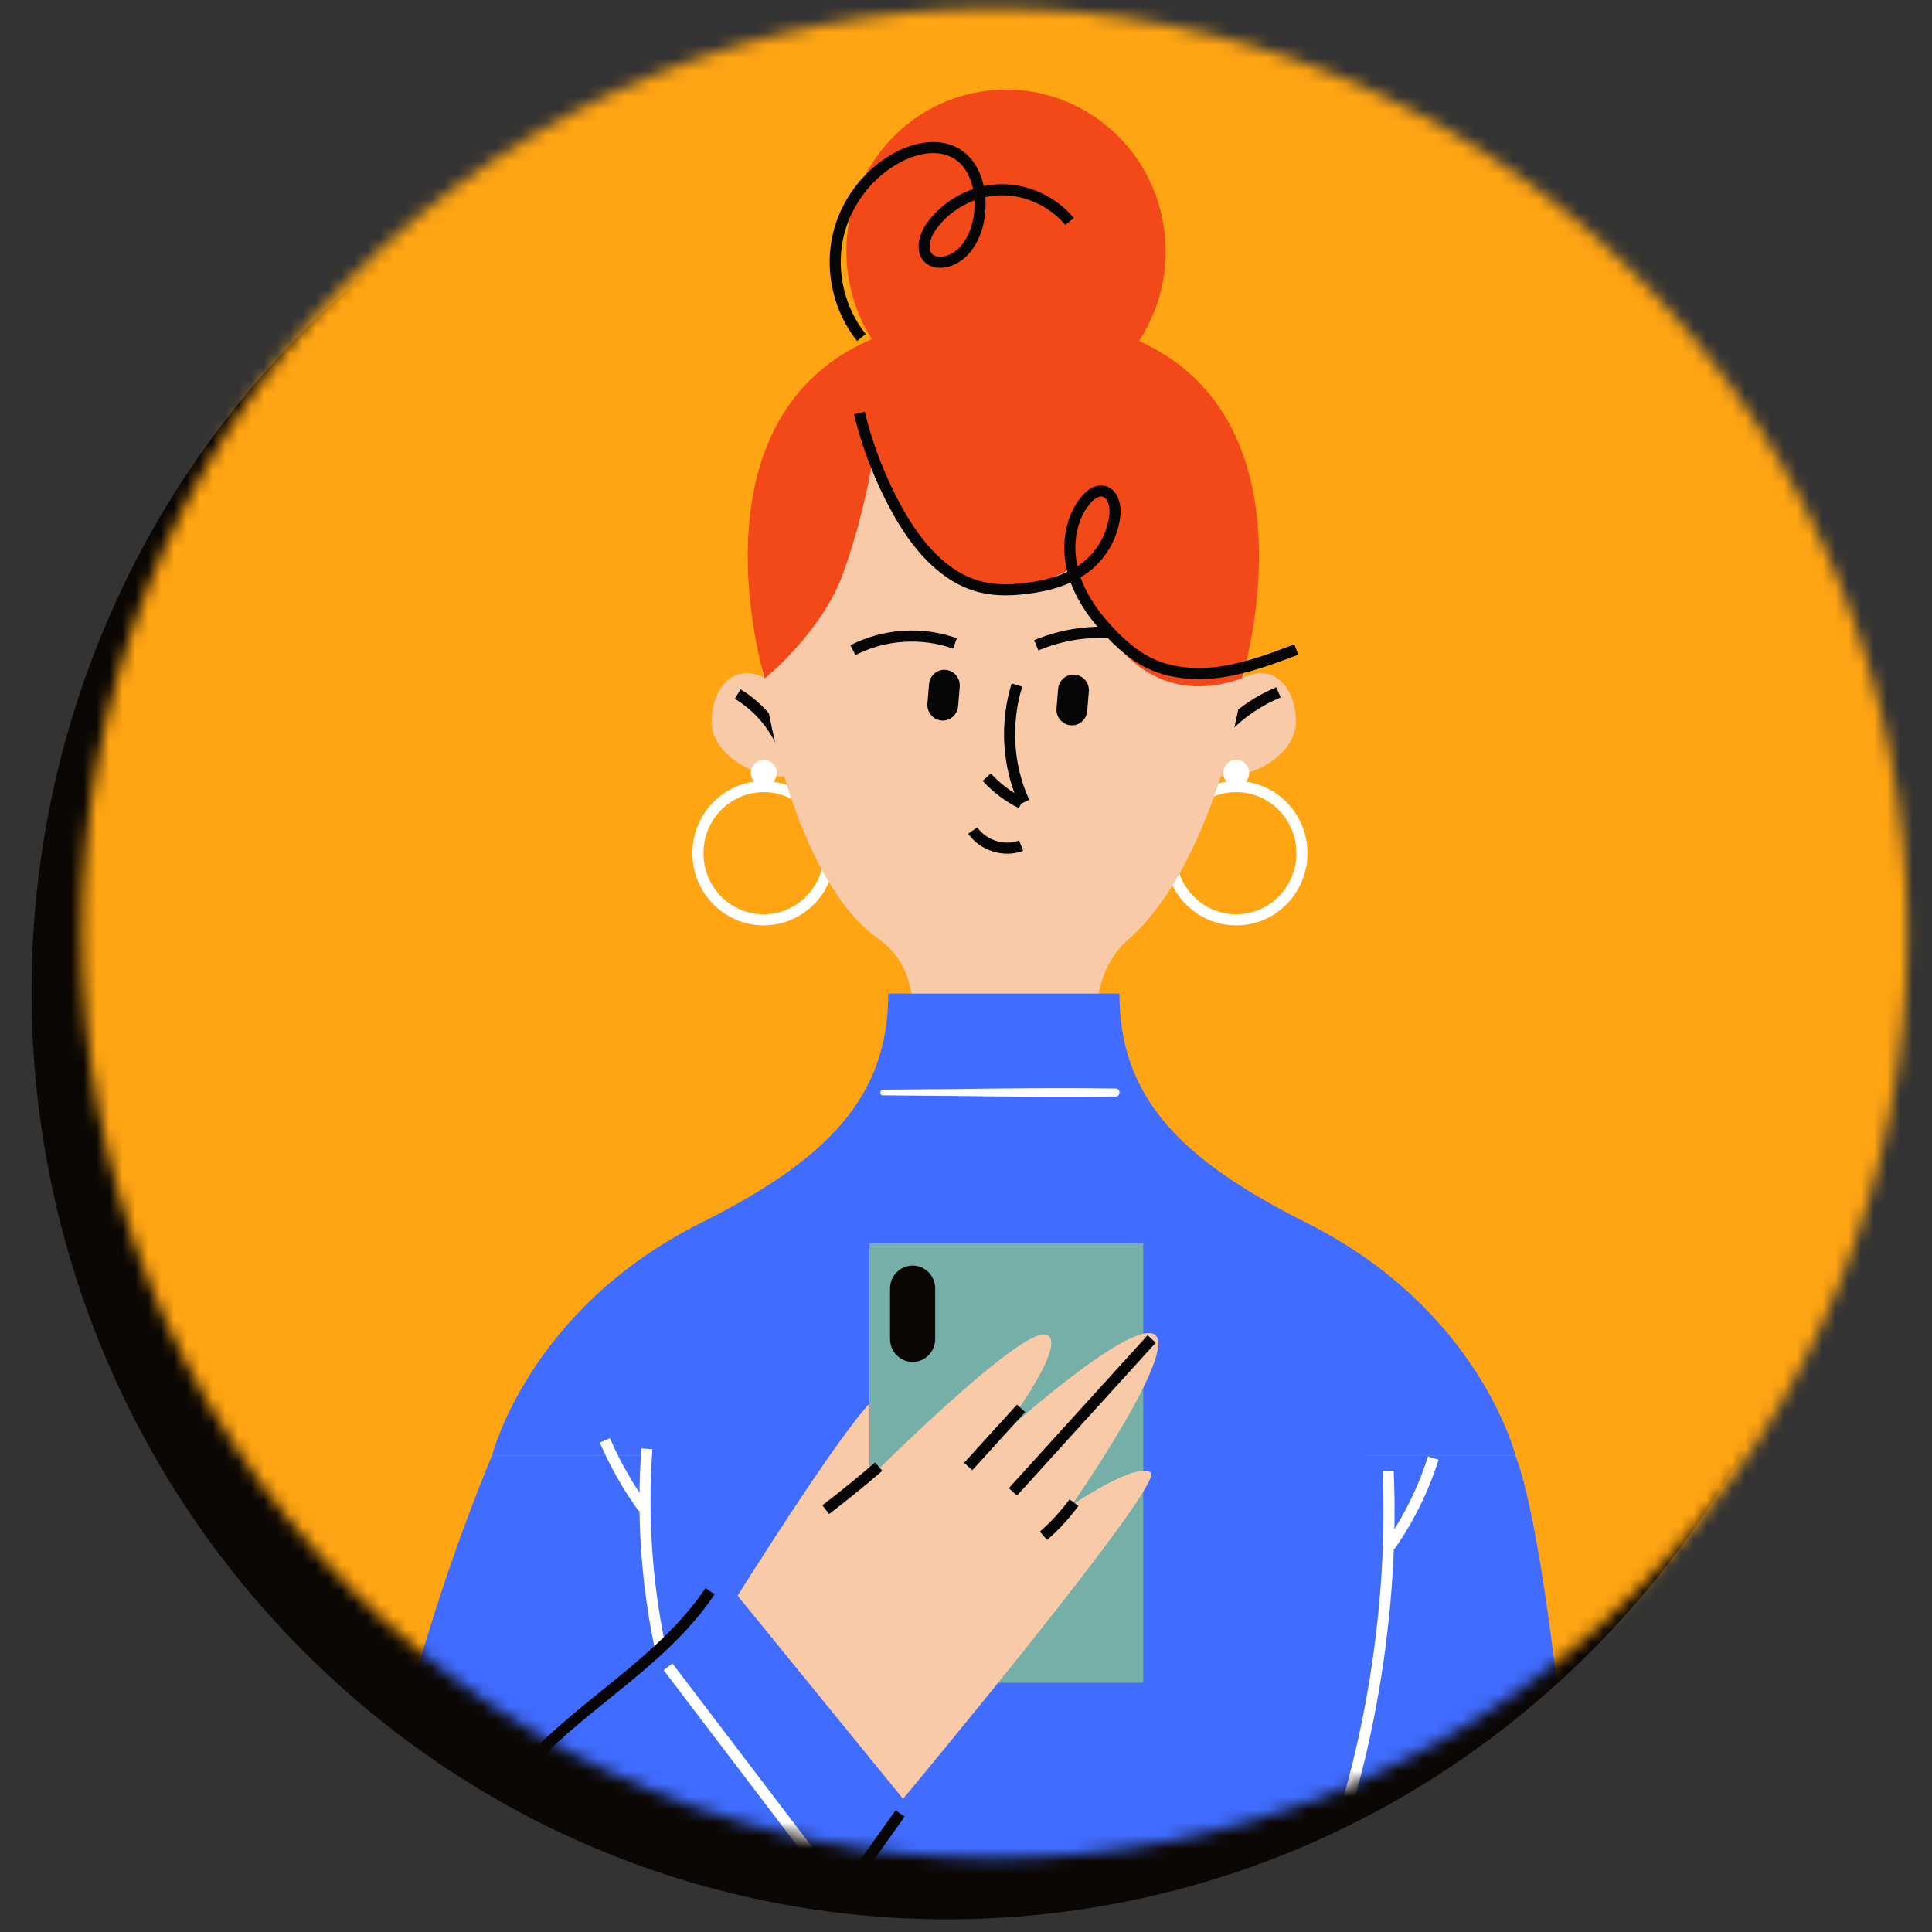 <svg width="150" height="150" viewBox="0 0 150 150" fill="none" xmlns="http://www.w3.org/2000/svg">
<rect x="0" y="0" width="150" height="150" fill="#333333" stroke="none"/>
<path d="M123.822 127.912C151.587 99.773 151.587 54.152 123.822 26.014C96.056 -2.124 51.039 -2.124 23.274 26.014C-4.492 54.152 -4.492 99.773 23.274 127.912C51.039 156.05 96.056 156.05 123.822 127.912Z" fill="#0B0704"/>
<mask id="mask0_2925_7854" style="mask-type:luminance" maskUnits="userSpaceOnUse" x="6" y="0" width="143" height="145">
<path d="M127.334 123.242C155.008 95.197 155.008 49.725 127.334 21.68C99.659 -6.366 54.791 -6.366 27.116 21.68C-0.558 49.725 -0.558 95.197 27.116 123.242C54.791 151.288 99.659 151.288 127.334 123.242Z" fill="white"/>
</mask>
<g mask="url(#mask0_2925_7854)">
<path d="M152.501 -3.826H1.953V148.742H152.501V-3.826Z" fill="#FFA412"/>
<path d="M101.081 66.244C101.081 63.386 98.798 61.072 95.978 61.072C93.158 61.072 90.875 63.386 90.875 66.244C90.875 69.102 93.158 71.415 95.978 71.415C98.798 71.415 101.081 69.102 101.081 66.244Z" stroke="white" stroke-width="0.86" stroke-linejoin="round"/>
<path d="M64.393 66.244C64.393 63.386 62.111 61.072 59.29 61.072C56.47 61.072 54.188 63.386 54.188 66.244C54.188 69.102 56.47 71.415 59.29 71.415C62.111 71.415 64.393 69.102 64.393 66.244Z" stroke="white" stroke-width="0.86" stroke-linejoin="round"/>
<path d="M59.407 52.656C56.625 51.243 55.161 53.935 55.254 56.161C55.348 58.388 58.121 60.346 61.035 60.299L59.399 52.656H59.407Z" fill="#F9CAA7"/>
<path d="M57.273 53.887C58.754 54.779 59.961 56.129 60.694 57.708" stroke="#060606" stroke-width="0.86" stroke-linejoin="round"/>
<path d="M96.456 52.656C99.238 51.243 100.702 53.935 100.609 56.161C100.515 58.388 97.742 60.346 94.828 60.299L96.464 52.656H96.456Z" fill="#F9CAA7"/>
<path d="M95.242 56.454C96.387 55.294 97.766 54.37 99.262 53.754" stroke="#060606" stroke-width="0.86" stroke-linejoin="round"/>
<path d="M96.987 60.013C96.987 59.452 96.535 58.994 95.982 58.994C95.428 58.994 94.977 59.452 94.977 60.013C94.977 60.573 95.428 61.031 95.982 61.031C96.535 61.031 96.987 60.573 96.987 60.013Z" fill="white"/>
<path d="M60.307 60.013C60.307 59.452 59.855 58.994 59.302 58.994C58.749 58.994 58.297 59.452 58.297 60.013C58.297 60.573 58.749 61.031 59.302 61.031C59.855 61.031 60.307 60.573 60.307 60.013Z" fill="white"/>
<path d="M87.709 72.84C93.03 68.237 96.902 56.015 96.902 48.199C96.902 25.058 77.924 25.966 77.924 25.966C77.924 25.966 58.945 25.066 58.945 48.199C58.945 56.015 62.506 68.932 68.138 72.84C73.771 76.748 69.619 86.665 65.17 88.465H90.669C86.221 86.665 82.512 77.332 87.701 72.84H87.709Z" fill="#F9CAA7"/>
<path d="M75.523 64.481C76.334 65.649 77.962 66.162 79.279 65.657" stroke="#060606" stroke-width="0.86" stroke-linejoin="round"/>
<path d="M80.453 50.1C83.047 49.01 85.992 48.789 88.719 49.492" stroke="#060606" stroke-width="0.86" stroke-linejoin="round"/>
<path d="M74.142 49.957C71.579 49.033 68.642 49.23 66.219 50.478" stroke="#060606" stroke-width="0.86" stroke-linejoin="round"/>
<path d="M78.952 53.185C78.04 56.154 78.22 59.47 79.521 62.281" stroke="#060606" stroke-width="0.86" stroke-linejoin="round"/>
<path d="M79.297 62.367C78.292 61.862 77.373 61.175 76.609 60.338" stroke="#060606" stroke-width="0.86" stroke-linejoin="round"/>
<path d="M73.196 55.938C73.196 55.938 73.126 55.938 73.095 55.938C72.44 55.883 71.95 55.298 72.004 54.627L72.129 53.111C72.183 52.448 72.76 51.951 73.422 52.006C74.076 52.061 74.567 52.646 74.513 53.317L74.388 54.833C74.334 55.464 73.812 55.946 73.196 55.946V55.938Z" fill="#060606"/>
<path d="M83.22 56.311C83.22 56.311 83.149 56.311 83.118 56.311C82.464 56.256 81.973 55.672 82.028 55L82.152 53.484C82.207 52.821 82.783 52.324 83.445 52.379C84.1 52.434 84.591 53.019 84.536 53.69L84.412 55.206C84.357 55.837 83.835 56.319 83.22 56.319V56.311Z" fill="#060606"/>
<path d="M80.729 31.795C87.42 30.329 91.671 23.644 90.225 16.863C88.778 10.082 82.181 5.774 75.49 7.24C68.799 8.706 64.548 15.391 65.994 22.172C67.441 28.953 74.038 33.261 80.729 31.795Z" fill="#F34919"/>
<path d="M67.733 35.845C67.733 35.845 72.587 50.325 83.579 43.922C83.579 43.922 86.563 56.12 96.426 52.67C96.426 52.67 105.113 24.523 77.9 24.523C50.687 24.523 59.374 52.67 59.374 52.67C59.374 52.67 63.783 49.125 65.435 44.577C67.086 40.03 67.725 35.853 67.725 35.853L67.733 35.845Z" fill="#F34919"/>
<path d="M66.719 32.065C67.358 34.694 68.347 37.236 69.656 39.604C71.136 42.281 73.271 44.894 76.223 45.589C77.345 45.858 78.522 45.826 79.675 45.684C81.412 45.471 83.188 44.989 84.528 43.844C85.619 42.905 86.359 41.547 86.546 40.11C86.655 39.312 86.421 38.27 85.642 38.136C85.128 38.049 84.645 38.412 84.31 38.815C83.032 40.331 82.791 42.541 83.329 44.46C83.866 46.371 85.097 48.021 86.492 49.418C87.24 50.168 88.058 50.863 88.992 51.361C90.776 52.308 92.888 52.45 94.874 52.158C96.861 51.858 98.762 51.139 100.647 50.429" stroke="#060606" stroke-width="0.86" stroke-linejoin="round"/>
<path d="M66.877 26.206C65.171 24.082 64.477 21.161 65.031 18.485C65.584 15.808 67.383 13.416 69.791 12.168C71.193 11.442 72.961 11.118 74.301 11.947C75.696 12.816 76.195 14.663 76.078 16.313C75.969 18.003 75.135 19.85 73.522 20.293C73.063 20.419 72.525 20.403 72.159 20.103C71.442 19.511 71.769 18.327 72.315 17.569C73.53 15.879 75.532 14.805 77.589 14.734C79.646 14.663 81.718 15.603 83.043 17.198" stroke="#060606" stroke-width="0.86" stroke-linejoin="round"/>
<path d="M117.664 113.025C122.346 125.153 126.35 198.8 126.35 198.8H105.869C105.869 198.8 100.953 142.435 96.902 128.99C92.858 115.536 92.43 113.025 92.43 113.025H117.656H117.664Z" fill="#406CFF"/>
<path d="M117.668 113.025C117.668 113.025 114.871 101.655 101.409 94.921C91.453 89.939 86.911 85.044 86.911 77.141H68.961C68.961 85.044 64.419 89.939 54.462 94.921C41 101.655 38.203 113.025 38.203 113.025H49.92C49.92 113.025 46.602 136.742 58.311 156.591H97.568C109.286 136.742 105.959 113.025 105.959 113.025H117.676H117.668Z" fill="#406CFF"/>
<path d="M107.778 114.205C108.284 125.764 105.908 139.438 100.93 149.852" stroke="white" stroke-width="0.86" stroke-linejoin="round"/>
<path d="M107.914 120.021C109.371 117.944 110.508 115.639 111.28 113.207" stroke="white" stroke-width="0.86" stroke-linejoin="round"/>
<path d="M68.56 85.043C74.582 85.075 80.612 85.209 86.627 85.13C87.016 85.13 87.016 84.522 86.627 84.514C80.604 84.427 74.574 84.569 68.56 84.601C68.272 84.601 68.272 85.051 68.56 85.051V85.043Z" fill="white"/>
<path d="M38.188 113.027C33.872 123.441 21.866 156.53 34.082 168.279C46.298 180.019 66.733 146.29 70.106 139.674L56.2 122.596L50.092 129.213L49.905 113.035H38.188V113.027Z" fill="#406CFF"/>
<path d="M88.761 96.535H67.5V130.651H88.761V96.535Z" fill="#75AFA8"/>
<path d="M70.855 105.743C69.888 105.743 69.102 104.945 69.102 103.966V100.034C69.102 99.055 69.888 98.258 70.855 98.258C71.82 98.258 72.607 99.055 72.607 100.034V103.966C72.607 104.945 71.82 105.743 70.855 105.743Z" fill="#0B0704"/>
<path d="M57.266 123.889C57.266 123.889 64.791 111.865 67.503 108.975V114.762C67.503 114.762 79.204 103.046 81.207 103.622C83.201 104.198 77.412 111.723 77.412 111.723C77.412 111.723 87.626 102.422 89.628 103.606C91.623 104.783 83.209 116.862 83.209 116.862C83.209 116.862 88.203 113.459 89.348 114.328C90.493 115.196 70.112 139.664 70.112 139.664L57.273 123.897L57.266 123.889Z" fill="#F9CAA7"/>
<path d="M89.415 103.961C85.824 107.916 82.232 111.872 78.641 115.828" stroke="#060606" stroke-width="0.86" stroke-linejoin="round"/>
<path d="M68.223 113.869C66.883 115.022 65.512 116.135 64.109 117.209" stroke="#060606" stroke-width="0.86" stroke-linejoin="round"/>
<path d="M79.278 109.344C77.906 110.852 76.535 112.352 75.172 113.86" stroke="#060606" stroke-width="0.86" stroke-linejoin="round"/>
<path d="M83.384 116.664C82.691 117.604 81.896 118.472 81.016 119.238" stroke="#060606" stroke-width="0.86" stroke-linejoin="round"/>
<path d="M50.226 112.486C49.852 117.579 50.187 122.726 51.216 127.724" stroke="white" stroke-width="0.86" stroke-linejoin="round"/>
<path d="M49.945 117.08C48.768 115.446 47.763 113.685 46.961 111.83" stroke="white" stroke-width="0.86" stroke-linejoin="round"/>
<path d="M55.128 123.539C53.063 126.626 50.165 129.026 47.282 131.355C44.4 133.685 41.471 136.022 39.297 139.03" stroke="#060606" stroke-width="0.86" stroke-linejoin="round"/>
<path d="M51.867 129.41C56.035 134.889 60.203 140.369 64.371 145.848" stroke="white" stroke-width="0.86" stroke-linejoin="round"/>
<path d="M69.881 140.801C65.986 146.28 62.099 151.752 58.203 157.231" stroke="#060606" stroke-width="0.86" stroke-linejoin="round"/>
</g>
</svg>
